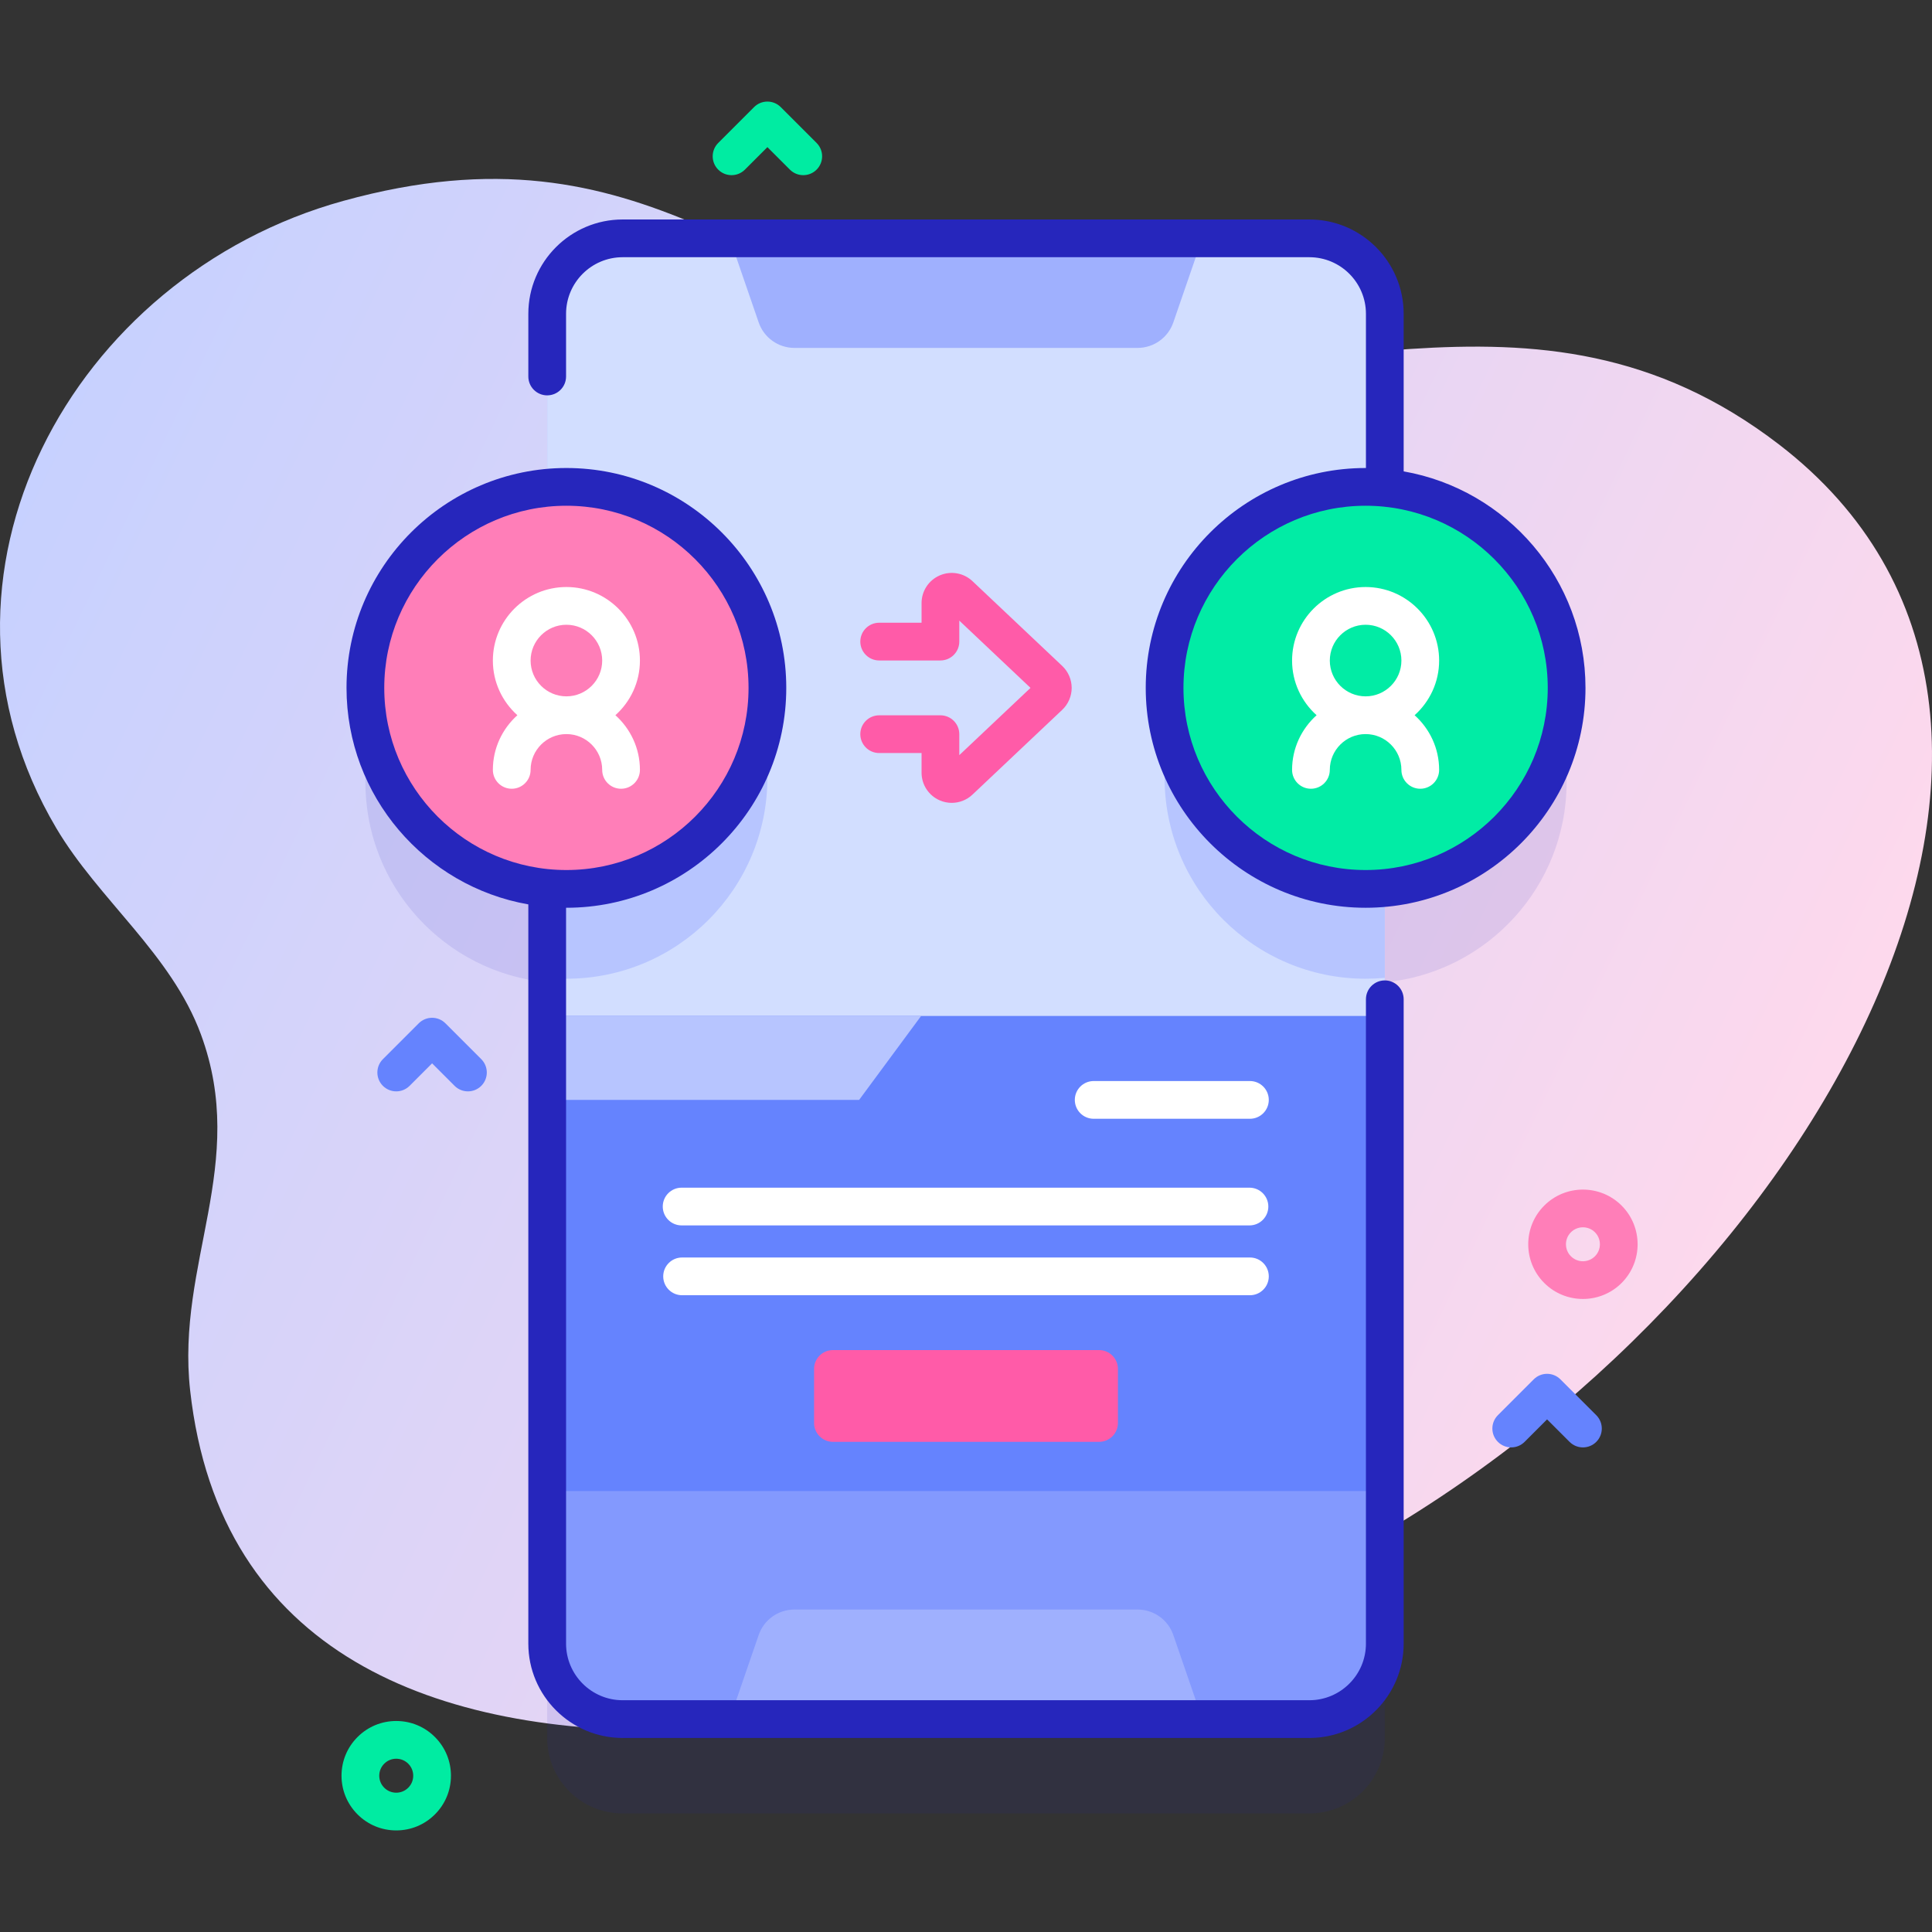 <svg xmlns="http://www.w3.org/2000/svg" xmlns:xlink="http://www.w3.org/1999/xlink" id="Capa_1" height="512" viewBox="0 0 512 512" width="512"><rect x="0" y="0" width="512" height="512" fill="#333333" stroke="none"/><linearGradient id="SVGID_1_" gradientUnits="userSpaceOnUse" x1="-9.013" x2="466.02" y1="137.485" y2="365.775"><stop offset="0" stop-color="#c6d1ff"></stop><stop offset=".583" stop-color="#e6d5f4"></stop><stop offset=".997" stop-color="#ffd9ec"></stop></linearGradient><g><g><path d="m471.476 117.805c-65.417-50.293-128.867-9.306-199.64-23.797-71.285-14.597-99.685-63.201-180.876-40.766-71.922 19.873-115.562 99.551-76.024 166.258 11.267 19.009 30.461 33.35 38.305 54.619 12.653 34.311-6.607 60.653-2.85 94.372 15.612 140.101 229.574 85.834 308.303 42.245 123.47-68.36 206.998-220.497 112.782-292.931z" fill="url(#SVGID_1_)"></path></g><g><path d="m415.168 207.297c0-27.702-21.148-50.457-48.178-53.021v-46.115c0-11.04-8.96-20-20-20h-181.98c-11.04 0-20 8.96-20 20v46.115c-27.031 2.564-48.178 25.319-48.178 53.021s21.148 50.457 48.178 53.021v200.262c0 11.04 8.96 20 20 20h181.98c11.04 0 20-8.96 20-20v-200.262c27.031-2.563 48.178-25.319 48.178-53.021z" fill="#2626bc" opacity=".1"></path><g><path d="m366.99 83.161v352.42c0 11.04-8.96 20-20 20h-181.98c-11.04 0-20-8.96-20-20v-352.42c0-11.04 8.96-20 20-20h181.98c11.04 0 20 8.96 20 20z" fill="#8399fe"></path><path d="m366.99 298.009v-214.848c0-11.04-8.96-20-20-20h-181.98c-11.04 0-20 8.96-20 20v214.848z" fill="#d2deff"></path><path d="m366.99 153.071v106.06c-1.68.16-3.37.24-5.09.24-29.42 0-53.27-23.85-53.27-53.27s23.85-53.27 53.27-53.27c1.72 0 3.41.08 5.09.24z" fill="#b7c5ff"></path><path d="m203.37 206.101c0 29.42-23.85 53.27-53.27 53.27-1.72 0-3.41-.08-5.09-.24v-106.06c1.68-.16 3.37-.24 5.09-.24 29.42 0 53.27 23.85 53.27 53.27z" fill="#b7c5ff"></path><path d="m145.013 269.237h221.975v125.899h-221.975z" fill="#6583fe"></path><path d="m244.106 269.237h-99.093v22.249h82.664z" fill="#b7c5ff"></path><g fill="#9fb0fe"><path d="m301.484 92.197h-90.967c-4.268 0-8.065-2.708-9.455-6.743l-7.677-22.29h125.232l-7.677 22.29c-1.391 4.034-5.189 6.743-9.456 6.743z"></path><path d="m210.516 426.545h90.967c4.268 0 8.065 2.708 9.455 6.743l7.677 22.29h-125.231l7.677-22.29c1.39-4.034 5.188-6.743 9.455-6.743z"></path></g></g><g><g><g><circle cx="361.899" cy="182.297" fill="#01eca5" r="53.269"></circle><path d="m374.886 189.54c3.978-3.57 6.499-8.733 6.499-14.486 0-10.745-8.741-19.486-19.486-19.486s-19.486 8.741-19.486 19.486c0 5.753 2.521 10.916 6.499 14.486-3.978 3.57-6.499 8.733-6.499 14.486 0 2.761 2.239 5 5 5s5-2.239 5-5c0-5.23 4.255-9.486 9.486-9.486s9.486 4.255 9.486 9.486c0 2.761 2.239 5 5 5s5-2.239 5-5c0-5.753-2.521-10.916-6.499-14.486zm-22.473-14.486c0-5.23 4.255-9.486 9.486-9.486s9.486 4.255 9.486 9.486-4.255 9.486-9.486 9.486-9.486-4.255-9.486-9.486z" fill="#fff"></path></g><g><circle cx="150.101" cy="182.297" fill="#ff7eb8" r="53.269"></circle><path d="m163.088 189.54c3.978-3.57 6.499-8.733 6.499-14.486 0-10.745-8.741-19.486-19.486-19.486s-19.486 8.741-19.486 19.486c0 5.753 2.521 10.916 6.499 14.486-3.978 3.57-6.499 8.733-6.499 14.486 0 2.761 2.239 5 5 5s5-2.239 5-5c0-5.23 4.255-9.486 9.486-9.486s9.486 4.255 9.486 9.486c0 2.761 2.239 5 5 5s5-2.239 5-5c0-5.753-2.521-10.916-6.499-14.486zm-22.473-14.486c0-5.23 4.255-9.486 9.486-9.486s9.486 4.255 9.486 9.486-4.255 9.486-9.486 9.486-9.486-4.255-9.486-9.486z" fill="#fff"></path><g fill="#2626bc"><path d="m366.987 259.819c-2.761 0-5 2.239-5 5v170.76c0 8.271-6.729 15-15 15h-181.974c-8.271 0-15-6.729-15-15v-195.015c.03 0 .059.002.088.002 32.13 0 58.269-26.139 58.269-58.269s-26.139-58.27-58.269-58.27-58.27 26.14-58.27 58.27c0 28.688 20.845 52.583 48.181 57.377v195.904c0 13.785 11.215 25 25 25h181.975c13.785 0 25-11.215 25-25v-170.76c0-2.761-2.238-4.999-5-4.999zm-265.155-77.522c0-26.616 21.654-48.27 48.27-48.27s48.269 21.654 48.269 48.27-21.653 48.269-48.269 48.269-48.27-21.653-48.27-48.269z"></path><path d="m371.987 124.92v-41.757c0-13.785-11.215-25-25-25h-181.974c-13.785 0-25 11.215-25 25v16.612c0 2.761 2.239 5 5 5s5-2.239 5-5v-16.612c0-8.271 6.729-15 15-15h181.975c8.271 0 15 6.729 15 15v40.866c-.03 0-.059-.002-.088-.002-32.13 0-58.269 26.14-58.269 58.27s26.139 58.269 58.269 58.269 58.27-26.139 58.27-58.269c-.002-28.688-20.847-52.583-48.183-57.377zm-10.088 105.646c-26.616 0-48.269-21.653-48.269-48.269s21.653-48.27 48.269-48.27 48.27 21.654 48.27 48.27-21.654 48.269-48.27 48.269z"></path></g></g></g><g><path d="m252.223 212.766c-1.069 0-2.146-.214-3.167-.654-2.937-1.266-4.834-4.149-4.834-7.347v-5.202h-11.23c-2.761 0-5-2.239-5-5s2.239-5 5-5h16.23c2.761 0 5 2.239 5 5v5.562l18.873-17.828-18.873-17.828v5.561c0 2.761-2.239 5-5 5h-16.23c-2.761 0-5-2.239-5-5s2.239-5 5-5h11.23v-5.201c0-3.198 1.897-6.082 4.834-7.347 2.936-1.265 6.335-.664 8.66 1.531l23.786 22.468c1.593 1.505 2.507 3.625 2.506 5.817 0 2.191-.914 4.311-2.507 5.815l-23.785 22.468c-1.516 1.432-3.489 2.185-5.493 2.185z" fill="#ff5ba8"></path></g></g><g><g><path d="m331.241 296.486h-41.403c-2.761 0-5-2.239-5-5s2.239-5 5-5h41.403c2.761 0 5 2.239 5 5s-2.238 5-5 5z" fill="#fff"></path></g><g><path d="m331.121 324.746h-150.483c-2.761 0-5-2.239-5-5s2.239-5 5-5h150.483c2.761 0 5 2.239 5 5s-2.239 5-5 5z" fill="#fff"></path></g><g><path d="m331.241 343.249h-150.482c-2.761 0-5-2.239-5-5s2.239-5 5-5h150.483c2.761 0 5 2.239 5 5s-2.239 5-5.001 5z" fill="#fff"></path></g></g><path d="m291.262 382.1h-70.523c-2.761 0-5-2.239-5-5v-14.315c0-2.761 2.239-5 5-5h70.523c2.761 0 5 2.239 5 5v14.315c0 2.762-2.239 5-5 5z" fill="#ff5ba8"></path><path d="m419.492 383.577c-1.28 0-2.559-.488-3.536-1.464l-5.964-5.964-5.964 5.964c-1.953 1.952-5.118 1.952-7.071 0-1.953-1.953-1.953-5.119 0-7.071l9.5-9.5c1.953-1.952 5.118-1.952 7.071 0l9.5 9.5c1.953 1.953 1.953 5.119 0 7.071-.977.976-2.256 1.464-3.536 1.464z" fill="#6583fe"></path><path d="m124.007 289.224c-1.28 0-2.559-.488-3.536-1.464l-5.964-5.964-5.964 5.964c-1.953 1.952-5.118 1.952-7.071 0-1.953-1.953-1.953-5.119 0-7.071l9.5-9.5c1.953-1.952 5.118-1.952 7.071 0l9.5 9.5c1.953 1.953 1.953 5.119 0 7.071-.977.976-2.256 1.464-3.536 1.464z" fill="#6583fe"></path><path d="m212.87 46.419c-1.28 0-2.559-.488-3.536-1.464l-5.964-5.964-5.964 5.964c-1.953 1.952-5.118 1.952-7.071 0-1.953-1.953-1.953-5.119 0-7.071l9.5-9.5c1.953-1.952 5.118-1.952 7.071 0l9.5 9.5c1.953 1.953 1.953 5.119 0 7.071-.977.976-2.256 1.464-3.536 1.464z" fill="#00eca2"></path><path d="m419.492 344.24c-3.713 0-7.426-1.414-10.253-4.24-5.653-5.654-5.653-14.853 0-20.506 5.653-5.654 14.853-5.653 20.506 0 5.653 5.654 5.653 14.853 0 20.506-2.827 2.826-6.54 4.24-10.253 4.24zm0-18.992c-1.153 0-2.305.438-3.182 1.316-1.755 1.754-1.755 4.609 0 6.364 1.754 1.755 4.61 1.755 6.364 0 1.755-1.754 1.755-4.609 0-6.364-.877-.877-2.029-1.316-3.182-1.316z" fill="#ff7eb8"></path><path d="m105.006 485.081c-3.873 0-7.514-1.508-10.253-4.248-2.738-2.738-4.247-6.379-4.247-10.252s1.508-7.514 4.247-10.253 6.38-4.247 10.253-4.247c3.874 0 7.515 1.508 10.253 4.248 2.739 2.738 4.247 6.379 4.247 10.252 0 3.874-1.508 7.515-4.247 10.253-2.738 2.739-6.379 4.247-10.253 4.247zm0-19c-1.202 0-2.332.468-3.182 1.318s-1.318 1.98-1.318 3.182.468 2.332 1.318 3.182c.851.851 1.98 1.318 3.182 1.318s2.332-.468 3.182-1.318 1.318-1.98 1.318-3.182-.468-2.332-1.318-3.182c-.85-.85-1.98-1.318-3.182-1.318z" fill="#00eca2"></path></g></g></svg>
